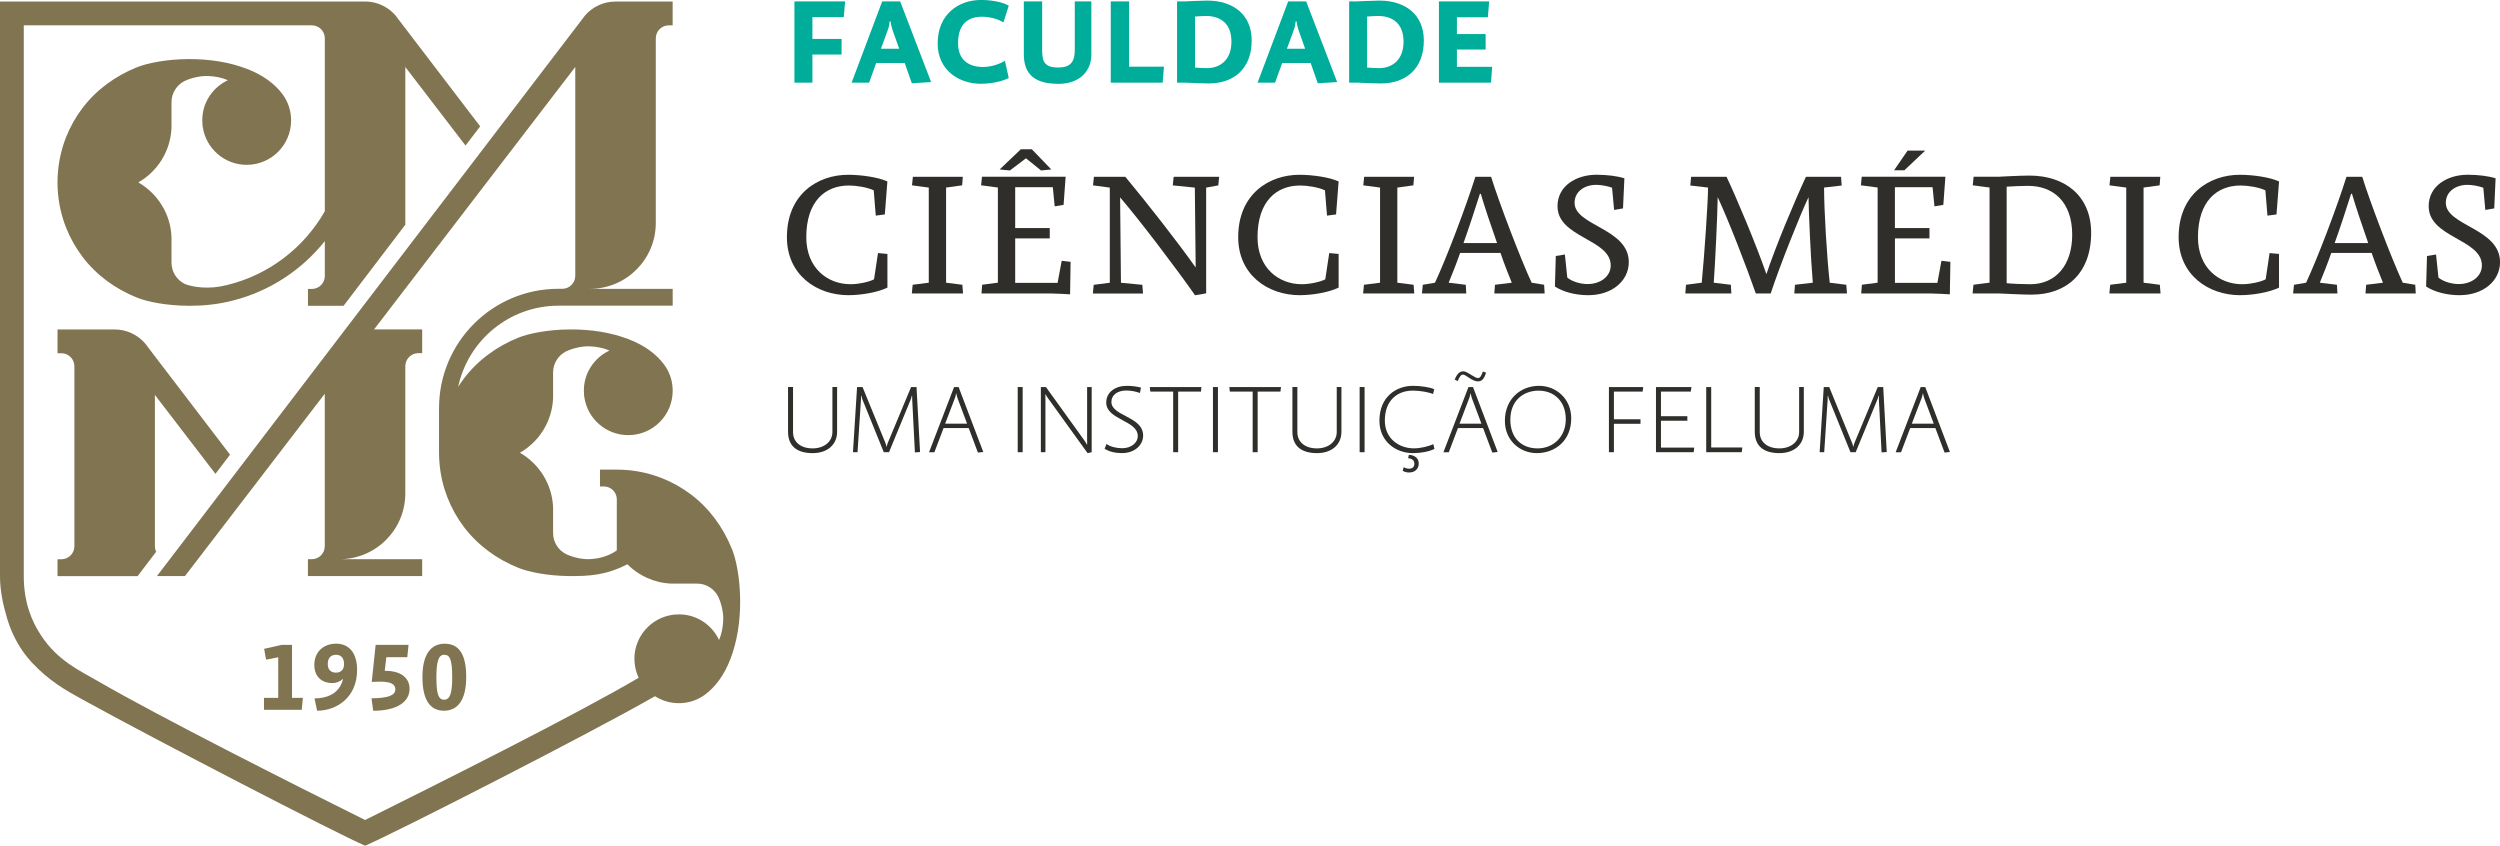 <?xml version="1.0" encoding="UTF-8"?><svg id="Camada_2" xmlns="http://www.w3.org/2000/svg" viewBox="0 0 596.19 201.7"><defs><style>.cls-1{fill:#00ad9a;}.cls-2{fill:#807451;}.cls-3{fill:#302e2b;}</style></defs><g id="Layer_1"><path class="cls-1" d="m201.21,4.09h-7.47v5.2h6.96v3.72h-6.96v6.7h-4.29V.34h12.1l-.34,3.75Z"/><path class="cls-1" d="m217.45,19.85l-1.7-4.83h-6.79l-1.7,4.69h-4.17L210.38.34h4.29l7.38,19.23-4.6.29Zm-4.66-12.89c-.2-.6-.34-1.28-.4-1.85h-.23c-.06.57-.14,1.28-.37,1.85l-1.7,4.66h4.34l-1.65-4.66Z"/><path class="cls-1" d="m234.09,19.99c-5.62,0-10.48-3.38-10.48-9.63,0-7.04,5.08-10.37,10.34-10.37,2.1,0,4.89.37,6.62,1.36l-1.28,4c-1.36-.88-3.38-1.36-5.11-1.36-3.1,0-5.71,1.53-5.71,6.3,0,4.17,2.73,5.68,5.93,5.68,1.79,0,3.81-.57,5.25-1.48l.91,4.12c-1.62.82-4.2,1.36-6.47,1.36Z"/><path class="cls-1" d="m252.34,19.99c-5.57,0-8.18-2.3-8.18-6.99V.34h4.37v11.7c0,2.64.57,4.06,3.83,4.06,2.93,0,3.95-1.36,3.95-4.15V.34h3.95v12.67c0,3.92-2.73,6.99-7.92,6.99Z"/><path class="cls-1" d="m277.27,19.71h-12.38V.34h4.37v15.56h8.32l-.31,3.81Z"/><path class="cls-1" d="m288.31,19.91c-1.54,0-5.65-.2-5.65-.2h-1.96V.34h1.7s3.95-.2,5.51-.2c6.1,0,10.59,3.29,10.59,9.51,0,6.87-4.43,10.25-10.2,10.25Zm-.8-16.1c-.94,0-1.73.09-2.53.14v12.16c.65.05,1.87.14,2.81.14,3.49,0,5.88-2.27,5.88-6.28,0-4.57-2.81-6.17-6.16-6.17Z"/><path class="cls-1" d="m314.26,19.85l-1.7-4.83h-6.79l-1.7,4.69h-4.17l7.3-19.37h4.29l7.39,19.23-4.6.29Zm-4.66-12.89c-.2-.6-.34-1.28-.4-1.85h-.23c-.05.57-.14,1.28-.37,1.85l-1.7,4.66h4.34l-1.65-4.66Z"/><path class="cls-1" d="m329.35,19.91c-1.54,0-5.65-.2-5.65-.2h-1.96V.34h1.7s3.95-.2,5.51-.2c6.11,0,10.6,3.29,10.6,9.51,0,6.87-4.43,10.25-10.2,10.25Zm-.8-16.1c-.94,0-1.73.09-2.53.14v12.16c.65.05,1.87.14,2.81.14,3.49,0,5.88-2.27,5.88-6.28,0-4.57-2.81-6.17-6.16-6.17Z"/><path class="cls-1" d="m355.56,19.71h-12.41V.34h11.98l-.31,3.78h-7.38v4h6.85v3.69h-6.85v4.12h8.41l-.28,3.78Z"/><path class="cls-3" d="m193.79,108.06c-3.4,0-5.86-1.41-5.86-5.1v-10.67h1.19v10.76c0,2.35,1.8,3.88,4.67,3.88s4.72-1.73,4.72-3.88v-10.76h1.12v10.67c0,3.07-2.3,5.1-5.83,5.1Z"/><path class="cls-3" d="m218.18,107.88l-.64-12.58c-.02-.34-.02-.68-.02-.91h-.09c-.07.41-.18.73-.27.94l-5.15,12.51h-1.25l-5.08-12.54c-.09-.2-.18-.5-.25-.91h-.09c0,.23,0,.57-.02.91l-.82,12.54h-1.09l.98-15.54h1.3l5.47,13.36c.09.2.18.57.23.84h.07c.05-.27.16-.64.25-.87l5.56-13.33h1.3l.84,15.5-1.21.09Z"/><path class="cls-3" d="m233.2,107.91l-2.19-5.83h-5.99l-2.19,5.77h-1.28l5.97-15.54h1.09l5.88,15.48-1.3.14Zm-4.83-12.92c-.14-.37-.23-.71-.3-1.14h-.07c-.07.43-.16.78-.3,1.14l-2.3,6.04h5.22l-2.26-6.04Z"/><path class="cls-3" d="m242.7,107.84v-15.54h1.18v15.54h-1.18Z"/><path class="cls-3" d="m259.36,108.06l-9.48-13.15c-.21-.29-.36-.57-.5-.84h-.09c.02.29.02.64.02.96v12.81h-1.09v-15.54h1.21l9.25,12.85c.21.3.37.57.5.85h.09c-.02-.29-.02-.64-.02-.96v-12.74h1.09v15.54l-.98.23Z"/><path class="cls-3" d="m267.61,108.06c-1.66,0-3.15-.36-4.19-1.05l.46-1.14c.84.64,2.28,1.02,3.74,1.02,2.05,0,3.71-1.21,3.71-2.92,0-3.74-7.52-3.83-7.52-7.97,0-2.55,2.24-3.99,4.92-3.99,1.32,0,2.6.21,3.37.43l-.25,1.28c-.8-.3-1.98-.59-3.28-.59-2.08,0-3.53,1.07-3.53,2.71,0,3.44,7.57,3.44,7.57,8.02,0,2.28-2.03,4.19-4.99,4.19Z"/><path class="cls-3" d="m286.41,93.39h-5.45v14.45h-1.19v-14.45h-5.45l-.12-1.09h12.31l-.11,1.09Z"/><path class="cls-3" d="m289.26,107.84v-15.54h1.19v15.54h-1.19Z"/><path class="cls-3" d="m305.37,93.39h-5.45v14.45h-1.19v-14.45h-5.45l-.11-1.09h12.31l-.12,1.09Z"/><path class="cls-3" d="m314.07,108.06c-3.4,0-5.86-1.41-5.86-5.1v-10.67h1.18v10.76c0,2.35,1.8,3.88,4.67,3.88s4.72-1.73,4.72-3.88v-10.76h1.12v10.67c0,3.07-2.3,5.1-5.83,5.1Z"/><path class="cls-3" d="m324.24,107.84v-15.54h1.18v15.54h-1.18Z"/><path class="cls-3" d="m336.98,108.06c-4.1,0-8.02-2.76-8.02-7.73,0-5.83,4.15-8.32,7.98-8.32,1.75,0,4.03.3,5.1.82l-.3,1.14c-.96-.43-3.05-.82-4.79-.82-3.76,0-6.7,2.35-6.7,7.16,0,4.3,3.4,6.61,6.95,6.61,1.62,0,3.53-.5,4.63-1l.25,1.14c-1.3.64-3.28,1-5.1,1Zm-.87,4.63c-.53,0-1.16-.14-1.6-.41l.23-.87c.41.23.82.36,1.3.36.77,0,1.25-.36,1.25-1.21s-.68-1.23-1.48-1.28l.16-.8c.91,0,2.37.48,2.37,2.05,0,1.48-1.14,2.14-2.23,2.14Z"/><path class="cls-3" d="m355.87,107.91l-2.19-5.83h-5.99l-2.19,5.77h-1.28l5.97-15.54h1.09l5.88,15.48-1.3.14Zm-3.47-16.96c-1.3,0-2.85-1.62-3.49-1.62-.5,0-.8.44-1.28,1.55l-.73-.37c.71-1.62,1.3-1.96,2.14-1.96s2.64,1.6,3.37,1.6c.5,0,.77-.25,1.23-1.57l.75.3c-.52,1.64-1.09,2.07-2.01,2.07Zm-1.37,4.04c-.14-.37-.23-.71-.3-1.14h-.07c-.07.43-.16.78-.3,1.14l-2.3,6.04h5.22l-2.26-6.04Z"/><path class="cls-3" d="m366.47,108.06c-3.9,0-7.59-2.94-7.59-7.68,0-5.33,3.83-8.37,8.16-8.37,3.99,0,7.66,3.01,7.66,7.75,0,5.38-3.87,8.3-8.23,8.3Zm.46-14.9c-3.55,0-6.75,2.28-6.75,6.93,0,4.4,2.73,6.84,6.5,6.84s6.72-2.8,6.72-6.91c0-4.58-3.03-6.86-6.47-6.86Z"/><path class="cls-3" d="m391.74,93.39h-6.86v6.59h6.34v1.09h-6.34v6.77h-1.19v-15.54h8.18l-.14,1.09Z"/><path class="cls-3" d="m403.91,107.84h-9v-15.54h8.46l-.16,1.09h-7.11v5.86h6.29v1.09h-6.29v6.4h7.93l-.12,1.09Z"/><path class="cls-3" d="m415.37,107.84h-8.48v-15.54h1.19v14.41h7.42l-.13,1.14Z"/><path class="cls-3" d="m424.33,108.06c-3.4,0-5.86-1.41-5.86-5.1v-10.67h1.19v10.76c0,2.35,1.8,3.88,4.68,3.88s4.71-1.73,4.71-3.88v-10.76h1.12v10.67c0,3.07-2.3,5.1-5.83,5.1Z"/><path class="cls-3" d="m448.71,107.88l-.64-12.58c-.02-.34-.02-.68-.02-.91h-.09c-.07.41-.18.73-.27.94l-5.15,12.51h-1.25l-5.08-12.54c-.09-.2-.18-.5-.25-.91h-.09c0,.23,0,.57-.02.91l-.82,12.54h-1.09l.98-15.54h1.3l5.47,13.36c.09.2.18.57.23.84h.07c.05-.27.16-.64.25-.87l5.56-13.33h1.3l.84,15.5-1.21.09Z"/><path class="cls-3" d="m463.73,107.91l-2.19-5.83h-6l-2.19,5.77h-1.28l5.97-15.54h1.09l5.88,15.48-1.3.14Zm-4.83-12.92c-.14-.37-.23-.71-.3-1.14h-.06c-.07.43-.16.78-.3,1.14l-2.31,6.04h5.22l-2.26-6.04Z"/><path class="cls-3" d="m202.39,70.4c-7.71,0-14.73-4.9-14.73-13.83,0-10.32,7.38-14.89,14.61-14.89,3.06,0,7.14.57,9.35,1.59l-.61,7.87-2.16.28-.49-6.03c-1.55-.74-4.16-1.15-5.92-1.15-5.67,0-10.16,3.79-10.16,12.32,0,7.34,5.02,11.22,10.57,11.22,1.88,0,4.53-.57,5.59-1.18l.94-6.25,2.25.21v8.03c-2.45,1.19-6.37,1.8-9.22,1.8Z"/><path class="cls-3" d="m217.45,69.99l.2-2.08,3.84-.49v-22.69l-4-.53.21-2.04h11.91l-.16,2.04-3.83.53v22.69l3.88.49.16,2.08h-12.2Z"/><path class="cls-3" d="m250.34,56.85h-8.24v10.61h10.11l.98-5.27,2.12.25-.12,7.75c-.85-.04-3.43-.21-4.73-.21h-16.4l.16-2.08,3.75-.49v-22.69l-4-.53.21-2.04h19.95l-.49,6.7-2.12.36-.45-4.57h-8.97v9.75h8.24v2.45Zm-2.08-16.2l-3.59-2.9-3.83,2.9-2.45-.24,5.06-4.82h2.61l4.65,4.82-2.45.24Z"/><path class="cls-3" d="m290.54,44.21l-2.9.53v25.22l-2.65.45c-4.57-6.53-13.18-17.87-17.87-23.34l.2,20.36,5.1.49.16,2.08h-11.96l.2-2.08,3.84-.49v-22.69l-4-.53.21-2.04h7.5c5.1,6.13,12.57,15.67,16.77,21.62l-.2-19.05-5.26-.53.21-2.04h10.85l-.2,2.04Z"/><path class="cls-3" d="m310.01,70.4c-7.71,0-14.73-4.9-14.73-13.83,0-10.32,7.38-14.89,14.61-14.89,3.06,0,7.14.57,9.34,1.59l-.61,7.87-2.16.28-.49-6.03c-1.55-.74-4.16-1.15-5.92-1.15-5.67,0-10.16,3.79-10.16,12.32,0,7.34,5.02,11.22,10.57,11.22,1.88,0,4.53-.57,5.59-1.18l.94-6.25,2.24.21v8.03c-2.45,1.19-6.36,1.8-9.22,1.8Z"/><path class="cls-3" d="m325.07,69.99l.2-2.08,3.84-.49v-22.69l-4-.53.21-2.04h11.91l-.17,2.04-3.83.53v22.69l3.88.49.16,2.08h-12.2Z"/><path class="cls-3" d="m356.36,69.99l.16-2.08,4-.49c-.81-2.01-1.71-4.24-2.69-7.1h-9.63c-.78,2.28-1.96,5.26-2.73,7.1l4.08.49.12,2.08h-10.57l.21-2.08,2.9-.49c2.81-6.04,7.31-17.91,9.63-25.26h3.75c1.76,5.76,7.06,19.67,9.67,25.26l2.98.49.12,2.08h-12Zm-3.22-23.78h-.21c-.82,2.61-2.86,8.85-3.92,11.75h8c-1.43-4.04-3.02-8.8-3.88-11.75Z"/><path class="cls-3" d="m378.85,70.4c-3.14,0-6.08-.78-8.04-2.08l.21-7.27,2.17-.36.57,5.5c.94.82,2.9,1.55,4.85,1.55,3.02,0,5.51-1.79,5.51-4.45,0-6.33-12.69-6.57-12.69-14.12,0-4.81,4.41-7.5,9.34-7.5,2.44,0,4.98.32,6.61.85l-.33,7.18-2.12.37-.49-5.3c-.94-.37-2.61-.69-3.76-.69-2.86,0-5.18,1.63-5.18,4.28,0,5.51,12.93,6.08,12.93,14.15,0,4.53-4.08,7.88-9.59,7.88Z"/><path class="cls-3" d="m427.9,69.99l.16-2.08,4.25-.49c-.49-5.59-.98-16.73-1.02-20.4-2,4.21-6.89,16.44-9.02,22.97h-3.55c-2.2-6.33-6.53-17.5-9.09-22.97-.04,3.92-.61,16.04-.94,20.4l4.08.49.12,2.08h-10.98l.16-2.08,3.75-.49c.65-6.65,1.51-19.5,1.51-22.69l-4.24-.49.2-2.08h8.45c2.45,5.18,7.06,16.16,9.51,23.22,2.08-6.32,6.6-17.14,9.42-23.22h8.37l.16,2.08-4.2.49c0,5.47.66,16.49,1.35,22.69l3.95.49.16,2.08h-12.56Z"/><path class="cls-3" d="m460.14,56.85h-8.24v10.61h10.12l.97-5.27,2.13.25-.13,7.75c-.85-.04-3.42-.21-4.73-.21h-16.41l.17-2.08,3.75-.49v-22.69l-3.99-.53.2-2.04h19.95l-.49,6.7-2.12.36-.45-4.57h-8.98v9.75h8.24v2.45Zm-6-16.24h-2.45l3.23-4.7h4.2l-4.98,4.7Z"/><path class="cls-3" d="m484.54,70.27c-2.21,0-7.83-.29-7.83-.29h-6.29l.2-2.08,3.84-.49v-22.69l-4.01-.53.21-2.04h5.87s5.14-.28,7.43-.28c8.65,0,14.73,4.98,14.73,13.66,0,9.75-6,14.73-14.15,14.73Zm-.82-25.95c-1.59,0-4.08.12-5.18.2v23.01c1.1.13,3.79.25,5.63.25,6.12,0,10-4.6,10-11.78,0-8.04-4.69-11.67-10.44-11.67Z"/><path class="cls-3" d="m503.03,69.99l.2-2.08,3.83-.49v-22.69l-4-.53.21-2.04h11.91l-.16,2.04-3.83.53v22.69l3.88.49.17,2.08h-12.2Z"/><path class="cls-3" d="m534.28,70.4c-7.71,0-14.73-4.9-14.73-13.83,0-10.32,7.38-14.89,14.61-14.89,3.06,0,7.14.57,9.34,1.59l-.61,7.87-2.16.28-.49-6.03c-1.55-.74-4.16-1.15-5.92-1.15-5.67,0-10.16,3.79-10.16,12.32,0,7.34,5.02,11.22,10.56,11.22,1.88,0,4.53-.57,5.59-1.18l.93-6.25,2.25.21v8.03c-2.45,1.19-6.37,1.8-9.22,1.8Z"/><path class="cls-3" d="m564.11,69.99l.16-2.08,4.01-.49c-.82-2.01-1.71-4.24-2.7-7.1h-9.63c-.78,2.28-1.96,5.26-2.73,7.1l4.08.49.12,2.08h-10.57l.21-2.08,2.89-.49c2.82-6.04,7.31-17.91,9.63-25.26h3.76c1.75,5.76,7.06,19.67,9.66,25.26l2.98.49.12,2.08h-12Zm-3.22-23.78h-.21c-.81,2.61-2.85,8.85-3.92,11.75h8c-1.42-4.04-3.01-8.8-3.87-11.75Z"/><path class="cls-3" d="m586.61,70.4c-3.15,0-6.08-.78-8.04-2.08l.21-7.27,2.16-.36.57,5.5c.93.82,2.89,1.55,4.85,1.55,3.02,0,5.51-1.79,5.51-4.45,0-6.33-12.69-6.57-12.69-14.12,0-4.81,4.41-7.5,9.35-7.5,2.45,0,4.98.32,6.61.85l-.32,7.18-2.13.37-.48-5.3c-.94-.37-2.62-.69-3.76-.69-2.85,0-5.18,1.63-5.18,4.28,0,5.51,12.93,6.08,12.93,14.15,0,4.53-4.07,7.88-9.59,7.88Z"/><path class="cls-2" d="m174.57,130.99c-2.07-5.18-5.38-9.74-9.76-13.05-4.24-3.21-9.38-5.3-14.98-5.82-.9-.08-1.81-.13-2.73-.13h-4.02v4.02h.94c1.66,0,3.01,1.32,3.07,2.96v12.29c-2.32,1.66-5.02,2.05-6.68,2.09-2.11.05-4.51-.73-5.48-1.24-1.8-.94-3.03-2.81-3.03-4.98v-6.12c-.22-5.58-3.35-10.43-7.92-13.04,4.57-2.61,7.7-7.45,7.92-13.04v-6.11c0-2.17,1.24-4.05,3.03-4.99.97-.5,3.37-1.29,5.48-1.24,1.76.04,3.42.36,4.94,1-3.61,1.69-6.14,5.35-6.11,9.59,0,1.04.09,1.45.12,1.61.77,5.08,5.16,8.98,10.47,8.98,5.85,0,10.59-4.74,10.59-10.59,0-2-.55-3.87-1.52-5.46-.15-.25-.3-.48-.47-.71-1.92-2.6-4.77-4.68-8.53-6.12-4.31-1.66-9.06-2.35-13.94-2.33-5.29.02-9.88.98-12.26,1.93-5.18,2.07-9.74,5.39-13.05,9.76-.49.65-.95,1.31-1.39,2,2.37-11.06,12.19-19.35,23.95-19.35h27.21v-4.02h-19.73c8.67,0,15.7-7.03,15.7-15.7h0V9.14c0-1.71,1.39-3.1,3.1-3.1h.92V.37h-13.63c-2.9,0-5.5,1.29-7.26,3.32-.26.3-102.09,133.69-102.09,133.69h6.68l33.34-43.48v36.36c0,1.71-1.39,3.1-3.1,3.1h-.92v4.02h27.25v-4.02h-19.73c8.67,0,15.71-7.03,15.71-15.71v-30.33c0-1.71,1.39-3.1,3.1-3.1h.92v-5.67h-11.47l4.34-5.66,43.64-56.92v49.8c0,1.72-1.39,3.1-3.1,3.1h-.92s0,0,0,0c-15.73,0-28.47,12.75-28.47,28.47v10.62c0,.92.04,1.83.13,2.74.52,5.6,2.6,10.74,5.82,14.99,3.31,4.37,7.87,7.69,13.05,9.76,2.38.95,6.98,1.91,12.26,1.93,4.26.01,8.48-.12,13.64-2.82,2.71,2.72,6.42,4.46,10.53,4.62h6.12c2.17,0,4.04,1.24,4.99,3.03.51.96,1.28,3.37,1.24,5.48-.04,1.75-.36,3.42-1,4.94-1.69-3.61-5.35-6.15-9.6-6.11-1.03,0-1.45.09-1.61.12-5.08.78-8.98,5.17-8.98,10.47,0,1.62.36,3.15,1.01,4.52-14.66,8.68-48.01,25.35-65.24,33.92-16.8-8.36-48.86-24.5-64.06-33.31-3.96-2.3-9.26-4.67-13.24-10.75-2.08-3.18-4.09-7.61-4.09-14.11V6.04h68.69c1.71,0,3.1,1.38,3.1,3.1v41.24c-4.95,8.69-13.33,15.17-23.3,17.59,0,0-1.14.26-1.52.33-4.33.78-7.84-.21-8.71-.66-1.8-.95-3.03-2.82-3.03-4.99v-6.12c-.22-5.58-3.35-10.41-7.92-13.03,4.57-2.61,7.7-7.45,7.92-13.03v-6.12c0-2.17,1.24-4.04,3.03-4.99.97-.51,3.37-1.28,5.48-1.24,1.75.04,3.42.35,4.94,1-3.61,1.7-6.15,5.35-6.11,9.6,0,1.03.1,1.44.12,1.61.77,5.08,5.17,8.98,10.47,8.98,5.85,0,10.59-4.74,10.59-10.59,0-2-.55-3.87-1.52-5.47-.15-.25-.3-.48-.46-.7-1.92-2.6-4.77-4.68-8.53-6.12-4.32-1.66-9.06-2.35-13.94-2.34-5.29.02-9.89.98-12.26,1.93-5.19,2.07-9.74,5.39-13.05,9.76-3.21,4.24-5.3,9.39-5.82,14.99-.08.89-.13,1.8-.13,2.73s.05,1.84.13,2.74c.52,5.6,2.61,10.74,5.82,14.98,3.31,4.39,7.86,7.7,13.05,9.77,2.38.96,6.98,1.91,12.26,1.93.16,0,.33,0,.49,0h0c1.64,0,3.25-.09,4.83-.28,1.81-.2,3.58-.53,5.3-.98,8.77-2.23,16.4-7.3,21.87-14.16v8.31c0,1.72-1.39,3.1-3.1,3.1h-.92v4.02h8.49l14.73-19.34V15.98l14.36,18.73,3.49-4.58-19.46-25.48c-.23-.34-.48-.67-.74-.98-.55-.62-1.17-1.18-1.86-1.65-1.54-1.04-3.4-1.66-5.4-1.66H0v137.01s0,0,0,0c0,3.62.77,7.05,1.76,10.32,1.25,4.13,3.31,7.55,5.77,10.23,4.16,4.5,8.35,6.8,11.84,8.73,17.28,9.55,61.49,32.41,67.7,35.03,6.38-2.69,53.02-26.43,69.13-35.65,1.64,1.05,3.6,1.66,5.69,1.66s3.87-.56,5.47-1.52c.24-.14.48-.3.7-.46,2.6-1.92,4.67-4.77,6.12-8.54,1.66-4.31,2.35-9.05,2.33-13.93-.02-5.3-.97-9.88-1.93-12.27Z"/><path class="cls-2" d="m51.37,113.01l3.49-4.58-17.93-23.48-1.59-2.09c-.24-.34-.49-.68-.76-.99-1.76-2.02-4.35-3.3-7.24-3.3h-13.62v5.67h.92c1.71,0,3.1,1.39,3.1,3.1v42.93c0,1.71-1.39,3.1-3.1,3.1h-.92v4.02h19.1l4.42-5.81c-.19-.4-.3-.85-.3-1.31v-36.09l14.45,18.84Z"/><polygon class="cls-2" points="62.95 166.43 62.95 169.27 71.96 169.27 72.23 166.43 69.64 166.43 69.64 153.78 67.17 153.78 62.99 154.73 63.45 157.31 66.35 156.74 66.35 166.43 62.95 166.43"/><path class="cls-2" d="m75.01,166.57l.61,2.92c4.58,0,9.54-3.09,9.54-9.72,0-4.13-1.97-6.27-5-6.27s-5.2,1.98-5.2,5.06,2.1,4.34,4.24,4.34c.93,0,1.91-.34,2.46-.94h.13c-.81,3.47-3.86,4.59-6.79,4.59Zm5.13-6.16c-1,0-1.98-.49-1.98-2.04s.82-2.22,2-2.22,1.89.8,1.89,2.22-.86,2.04-1.91,2.04Z"/><path class="cls-2" d="m88.59,166.52l.41,2.98c5.79,0,8.67-2.2,8.67-5.22s-2.66-4.31-5.72-4.31h-.2l.39-3.25h4.99l.3-2.93h-7.85l-.93,8.84c.45-.04,1.55-.07,2.02-.07,2.39,0,3.61.53,3.61,1.82,0,1.48-1.75,2.09-5.67,2.15Z"/><path class="cls-2" d="m111.18,161.46c0-5.5-1.77-7.95-5.13-7.95s-5.31,2.62-5.31,7.95,1.74,8.03,5.13,8.03,5.31-2.7,5.31-8.03Zm-7.11,0c0-3.95.59-5.31,1.86-5.31s1.91.93,1.91,5.31c0,3.79-.5,5.4-1.91,5.4s-1.86-1.41-1.86-5.4Z"/></g></svg>
